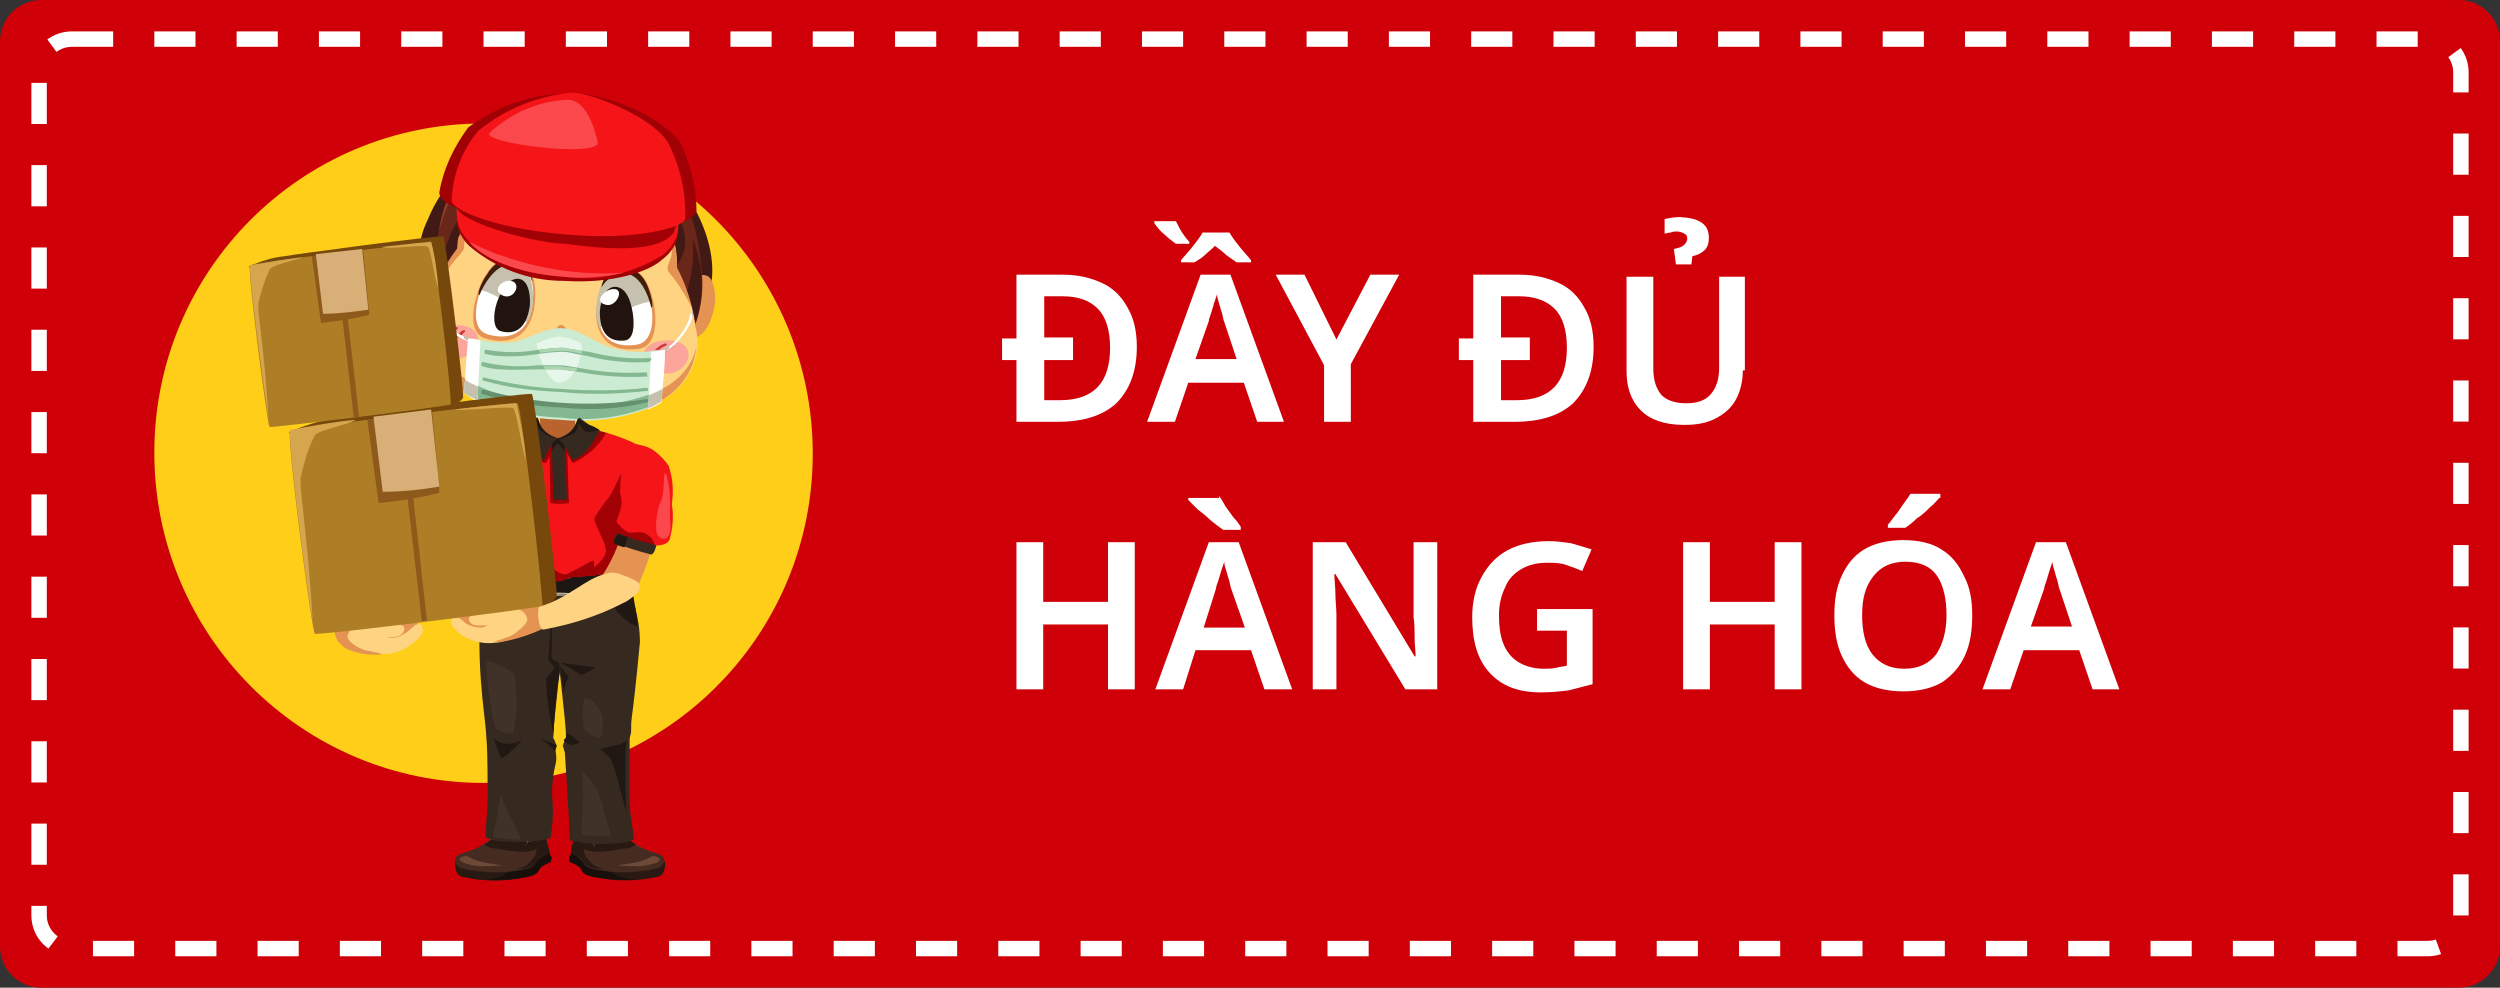 <?xml version="1.0" encoding="utf-8"?>
<!-- Generator: Adobe Illustrator 25.4.1, SVG Export Plug-In . SVG Version: 6.00 Build 0)  -->
<svg version="1.1" id="Layer_1" xmlns="http://www.w3.org/2000/svg" xmlns:xlink="http://www.w3.org/1999/xlink" x="0px" y="0px"
	 viewBox="0 0 243 96" style="enable-background:new 0 0 243 96;" xml:space="preserve">
<rect x="0" y="0" width="243" height="96" fill="#333333" stroke="none"/>
<style type="text/css">
	.st0{fill:#D00008;}
	.st1{fill:none;stroke:#FFFFFF;stroke-width:1.5;stroke-dasharray:4,4;}
	.st2{fill:#FFCE19;}
	.st3{fill:#E49353;}
	.st4{fill:#FED381;}
	.st5{fill:#291913;}
	.st6{fill:#170F0B;}
	.st7{fill:#452B20;}
	.st8{fill:#6D4A38;}
	.st9{fill:#B9642F;}
	.st10{fill:#421A15;}
	.st11{fill:#FBA59B;}
	.st12{fill:#C63838;}
	.st13{fill:#6A2618;}
	.st14{fill:#FFFFFF;}
	.st15{fill:#C5C1AE;}
	.st16{fill:#21130D;}
	.st17{fill:#411B0B;}
	.st18{fill:#FB3A37;}
	.st19{fill:#860B08;}
	.st20{fill:#CBEBD2;}
	.st21{fill:#E7F6EA;}
	.st22{fill:#83B890;}
	.st23{fill:#ABD6B1;}
	.st24{fill:#65916E;}
	.st25{fill:#92402D;}
	.st26{fill:#A10005;}
	.st27{fill:#F51518;}
	.st28{fill:#FA484C;}
	.st29{fill:#362920;}
	.st30{fill:#211813;}
	.st31{fill:#1C1713;}
	.st32{fill:#88806F;}
	.st33{fill:#413229;}
	.st34{fill:#76480B;}
	.st35{fill:#AE7E27;}
	.st36{fill:#D6A64E;}
	.st37{fill:#8D5A1B;}
	.st38{fill:#D7AF77;}
</style>
<path class="st0" d="M4,0h235c2.2,0,4,1.8,4,4v88c0,2.2-1.8,4-4,4H4c-2.2,0-4-1.8-4-4V4C0,1.8,1.8,0,4,0z"/>
<path class="st1" d="M7,3.8h229c1.8,0,3.2,1.5,3.2,3.2v82c0,1.8-1.5,3.2-3.2,3.2H7c-1.8,0-3.2-1.5-3.2-3.2V7C3.8,5.2,5.2,3.8,7,3.8z
	"/>
<g>
	<path class="st2" d="M47,76.1c17.7,0,32-14.3,32-32S64.7,12,47,12c-17.7,0-32,14.3-32,32S29.3,76.1,47,76.1z"/>
</g>
<path class="st3" d="M46.8,44.8c-0.8,0-1.7,1-2.8,1.7c-1.5,1.2-3.2,2-5.1,2.3c-0.3,0.1-1.6,2.3-1.2,2.7c0.4,0.3,0.8,0.5,1.3,0.6
	c0.5,0.1,1,0,1.4-0.2c1-0.3,6.5-3.2,6.5-3.2C47.7,47.6,47.6,44.8,46.8,44.8z"/>
<path class="st4" d="M39,48.6c-0.7-0.7-2.2-1.6-4.6-3.6c-0.8-0.8-2-1.3-3.1-1.3c-0.8,0,0.5,2.8,0.6,3.2c1.6,0.9,4.4,3.8,5.4,4.4
	c0.4,0.4,1,0.6,1.6,0.7c0.3,0,0.8-0.1,0.9-1.3C39.8,49.9,39.5,49.2,39,48.6z"/>
<path class="st4" d="M48.9,72.7c0.2,2.6,0.1,5.3-0.4,7.9c0.3,0.4,0.8,0.4,1.9,0.3c0.6,0,1.2,0,1.8-0.1c0.2-0.4,0.4-0.8,0.3-1.2
	c-0.2-2.5,1.1-5.3,1.1-6.2c-0.2-1-0.2-1.9-0.1-2.9c-0.2-0.3-1.1-0.8-3-0.8c-1.9,0.1-2.2,0.4-2.3,0.7C48.4,70.6,48.8,72.2,48.9,72.7z
	"/>
<path class="st3" d="M50.3,72.3c0.5-0.1,1-0.1,1.5-0.1c0.6,0.1-0.4,0.8-1.2,0.8c-0.3,0-0.6-0.1-0.9-0.2c-0.3-0.2-0.5-0.4-0.7-0.7
	C49,72,49.5,72.2,50.3,72.3z"/>
<path class="st4" d="M48.8,78.9c-0.1,0.7-0.2,1.5-0.5,2.2c-0.4,0.5-0.8,0.9-1.4,1.2c-0.4,0.2-0.7,0.5-0.9,0.8
	c-0.2,0.2,0.2,0.6,1.3,0.9c1.9,0.4,3.8,0.1,5.5-0.8c0.5-0.2,0.1-0.9,0.1-1.1c0-0.4-0.2-0.7-0.3-1.2s0-1.2-0.1-1.8
	C51.8,78.1,48.9,78.3,48.8,78.9z"/>
<path class="st3" d="M52.7,81c-0.3,0.3-0.7,0.5-1.2,0.6c-0.2,0-0.2-0.7-1-0.9c-0.4-0.1-0.8-0.2-1.2-0.1c-0.4,0.1-0.8,0.2-1.1,0.4
	c-0.4,0.5-0.8,0.9-1.4,1.2c-0.4,0.2-0.7,0.5-0.9,0.8c-0.2,0.2,0.2,0.6,1.3,0.9c1.9,0.4,3.8,0.1,5.5-0.8c0.5-0.2,0.1-0.9,0.1-1.1
	C52.9,81.6,52.8,81.3,52.7,81z"/>
<path class="st5" d="M52.6,84.2c-0.5,0.3-0.1,0.7-1.3,1c-2.1,0.5-4.3,0.5-6.4,0c-0.7-0.2-0.7-1.2-0.6-1.5c0.3-0.2,1.4-0.2,1.9-0.4
	c1.6-0.2,3.3-0.3,4.9-0.3l0.5-0.5c0,0,1.2-0.5,1.4-0.6c0.1,0,0.2,0.6,0.4,0.9C53.4,82.7,53,83.9,52.6,84.2z"/>
<path class="st6" d="M53.3,82.7c-0.1-0.3-0.2-0.9-0.3-0.8c-0.1,0-0.4,0.2-0.8,0.3c0,0.4-0.2,0.9-0.4,1.3c-0.6,0.6-1.4,1-2.2,1.2
	c-0.8,0.5-1.7,0.8-2.6,0.8c1.5,0.1,2.9,0,4.4-0.3c1.2-0.3,0.8-0.7,1.3-1c0.2-0.1,0.5-0.3,0.8-0.4c0.1-0.2,0.1-0.4,0.1-0.5
	C53.4,83.1,53.4,82.9,53.3,82.7z"/>
<path class="st7" d="M52.4,83.5c-0.5,0.3-0.1,0.7-1.3,1c-2.1,0.4-4.2,0.4-6.2-0.1c-0.7-0.2-0.9-1-0.3-1.3c0.3-0.2,0.9-0.3,1.4-0.5
	c0.6-0.3,1.2-0.6,1.7-1c0.1-0.1,0.2-0.3,0.3-0.4c0.4-0.3,0.9-0.5,1.4-0.5c0.3,0,0.6,0,0.9,0.2c0.3,0.1,0.5,0.4,0.7,0.6
	c0.1,0.1,0.1,0.3,0.1,0.4c0,0.2-0.1,0.3-0.2,0.4c0.3-0.1,0.3-0.5,0.5-0.5c0.5,0,1-0.2,1.4-0.6c0.1-0.1,0.2,0.6,0.4,0.9
	C53.3,82.4,52.9,83.2,52.4,83.5z"/>
<path class="st8" d="M44.7,83.6c-0.1-0.1,0-0.3,0.6-0.4c0.2,0,0.5,0.3,1.2,0.5c0.8,0.2,1.5,0.3,2.3,0.4c-0.7,0.1-1.4,0.1-2.2,0.1
	C45,84,44.8,83.7,44.7,83.6z"/>
<path class="st5" d="M48.5,82.5c0.8,0.2,1.7,0.3,2.5,0.3c0.8-0.1,1.6-0.3,2.2-0.8c-0.1-0.3-0.2-0.9-0.3-0.8
	c-0.4,0.3-0.8,0.6-1.4,0.6c-0.3,0-0.2,0.4-0.5,0.5c0.1-0.1,0.2-0.2,0.2-0.4c0-0.2,0-0.3-0.1-0.4c-0.2-0.3-0.4-0.5-0.7-0.6
	c-0.3-0.1-0.6-0.2-0.9-0.2c-0.5,0-1,0.2-1.4,0.5c-0.1,0.1-0.2,0.2-0.3,0.4c-0.2,0.1-0.4,0.3-0.7,0.5C47.4,82.4,48,82.5,48.5,82.5z"
	/>
<path class="st5" d="M53.2,82c-0.5-1.2,0-0.9-1-0.5c0.1,0.6,0,1.2-0.2,1.7c-0.3,0.4-0.6,0.8-1,1c-0.4,0.2-0.9,0.4-1.4,0.4
	c0.6-0.1,1.2-0.1,1.6-0.2c1.2-0.3,0.8-0.7,1.3-1c0.3-0.1,0.6-0.3,0.9-0.5C53.4,82.7,53.3,82.3,53.2,82z"/>
<path class="st4" d="M54.3,60.5l-0.8,10c0,0-0.1,1.2-2.1,1.2c-2.4,0.1-3-1-3-1s-1.6-9.7-1-10.8C48.1,58.7,54.3,60.5,54.3,60.5
	L54.3,60.5z"/>
<path class="st4" d="M59.9,72.8c-0.2,2.6-0.1,5.2,0.3,7.8c-0.3,0.4-0.8,0.4-1.9,0.3c-0.6,0-1.2,0-1.8-0.1c-0.2-0.4-0.4-0.8-0.3-1.2
	c-0.2-2.1-0.5-4.1-1-6.1c0.2-1,0.2-1.9,0.1-2.9c0.2-0.3,1.1-0.8,3-0.8c1.9,0.1,2.2,0.4,2.3,0.7C60.5,70.8,60,72.3,59.9,72.8z"/>
<path class="st3" d="M58.5,72.4c-0.6,0-1.2-0.1-1.5-0.1c-0.6,0.1,0.4,0.8,1.2,0.8c0.3,0,0.6-0.1,0.9-0.2s0.5-0.4,0.7-0.7
	C59.8,72.1,59.4,72.4,58.5,72.4z"/>
<path class="st4" d="M60,78.9c0.1,0.7,0.2,1.5,0.5,2.1c0.3,0.5,0.8,0.9,1.4,1.2c0.4,0.2,0.7,0.5,0.9,0.8c0.2,0.2-0.2,0.6-1.3,0.9
	c-1.9,0.4-3.8,0.1-5.5-0.8c-0.5-0.2-0.1-0.9-0.1-1.1c0-0.4,0.2-0.7,0.3-1.2c0.1-0.6,0.1-1.2,0.1-1.8C57.1,78.1,59.9,78.3,60,78.9z"
	/>
<path class="st3" d="M56.1,81c0.3,0.3,0.7,0.5,1.2,0.6c0.2,0,0.2-0.7,1-0.9c0.4-0.1,0.8-0.2,1.2-0.1c0.4,0.1,0.8,0.2,1.1,0.4
	c0.3,0.5,0.8,0.9,1.4,1.2c0.4,0.2,0.7,0.5,0.9,0.8c0.2,0.2-0.2,0.6-1.3,0.9c-1.9,0.4-3.8,0.1-5.5-0.8c-0.5-0.2-0.1-0.9-0.1-1.1
	C55.9,81.6,56,81.3,56.1,81z"/>
<path class="st5" d="M56.3,84.2c0.5,0.3,0.1,0.7,1.3,1c2.1,0.5,4.3,0.5,6.4,0c0.7-0.2,0.7-1.2,0.6-1.5c-0.3-0.2-1.4-0.2-1.9-0.4
	c-1.6-0.2-3.3-0.3-4.9-0.3l-0.5-0.5c0,0-1.2-0.5-1.4-0.6c-0.1,0-0.2,0.6-0.4,0.9C55.5,82.7,55.8,83.9,56.3,84.2z"/>
<path class="st6" d="M55.6,82.7c0.1-0.3,0.2-0.9,0.3-0.8c0.1,0,0.4,0.2,0.8,0.3c0,0.4,0.2,0.9,0.4,1.3c0.6,0.6,1.4,1,2.2,1.2
	c0.8,0.5,1.7,0.8,2.6,0.8c-1.5,0.1-2.9,0-4.4-0.3c-1.2-0.3-0.8-0.7-1.3-1c-0.2-0.1-0.5-0.3-0.8-0.4c-0.1-0.2-0.1-0.4-0.1-0.5
	C55.5,83.1,55.5,82.9,55.6,82.7z"/>
<path class="st7" d="M56.4,83.5c0.5,0.3,0.1,0.7,1.3,1c2.1,0.4,4.2,0.4,6.2-0.1c0.7-0.2,0.9-1,0.3-1.3c-0.3-0.2-0.9-0.3-1.4-0.5
	c-0.6-0.3-1.2-0.6-1.7-1c-0.1-0.1-0.2-0.3-0.3-0.4c-0.4-0.3-0.9-0.5-1.4-0.5c-0.3,0-0.6,0-0.9,0.2c-0.3,0.1-0.5,0.4-0.7,0.6
	c-0.1,0.1-0.1,0.3-0.1,0.4c0,0.2,0.1,0.3,0.2,0.4c-0.3-0.1-0.3-0.5-0.5-0.5c-0.5,0-1-0.2-1.4-0.6c-0.1-0.1-0.2,0.6-0.4,0.9
	C55.5,82.4,56,83.2,56.4,83.5z"/>
<path class="st8" d="M64.1,83.6c0.1-0.1,0-0.3-0.6-0.4c-0.2,0-0.5,0.3-1.2,0.5c-0.7,0.2-1.5,0.3-2.3,0.4c0.7,0.1,1.4,0.1,2.2,0.1
	C63.9,84,64.1,83.7,64.1,83.6z"/>
<path class="st5" d="M60.4,82.5c-0.8,0.2-1.7,0.3-2.5,0.3c-0.8-0.1-1.6-0.3-2.2-0.8c0.1-0.3,0.2-0.9,0.3-0.8
	c0.4,0.3,0.8,0.6,1.4,0.6c0.3,0,0.2,0.4,0.5,0.5c-0.1-0.1-0.2-0.2-0.2-0.4c0-0.2,0-0.3,0.1-0.4c0.2-0.3,0.4-0.5,0.7-0.6
	c0.3-0.1,0.6-0.2,0.9-0.2c0.5,0,1,0.2,1.4,0.5c0.1,0.1,0.2,0.2,0.3,0.4c0.2,0.1,0.4,0.3,0.7,0.5C61.4,82.4,60.9,82.5,60.4,82.5z"/>
<path class="st5" d="M55.7,82c0.5-1.2,0-0.9,1-0.5c-0.1,0.6,0,1.2,0.2,1.7c0.3,0.4,0.6,0.8,1,1c0.4,0.2,0.9,0.4,1.4,0.4
	c-0.6-0.1-1.2-0.1-1.6-0.2c-1.2-0.3-0.8-0.7-1.3-1c-0.3-0.1-0.6-0.3-0.9-0.5C55.5,82.7,55.5,82.3,55.7,82z"/>
<path class="st4" d="M54.5,60.5l0.8,10.1c0,0,0.1,1.2,2.1,1.2c2.4,0.1,3-1,3-1s1.5-9.9,1-10.9C60.8,58.7,54.5,60.5,54.5,60.5
	L54.5,60.5z"/>
<path class="st3" d="M60.4,53.3l-3.1-0.4l-5.9-0.2l-3.3,1c-0.5,2.3-0.8,4.7-1,7.1c0,0.7,6.2,2.2,6.7,2.3h0.9c0,0,6.6-1.7,6.7-2.3
	C61.3,58.3,61,55.8,60.4,53.3z"/>
<path class="st4" d="M61.1,44.8l-6.8-3.2h-0.1c-4.7,0-7.4,1.2-8.7,2.9c-0.5,0.7,1.2,3.9,1.2,3.9c0.6,1.9,1.1,3.9,1.5,5.9
	c0.5,1.2,2,1.7,6,1.7c4,0,5.8-1.1,6.2-2.2c0.1-1.8,0.3-3.7,0.8-5.5L61.1,44.8z"/>
<path class="st9" d="M52.5,39.5v2.4c0,0.5,0.8,0.8,1.7,0.8s1.7-0.4,1.7-0.8v-2.4H52.5z"/>
<path class="st10" d="M48.5,14c-3.1,1.5-5.6,4.1-6.9,7.3c-0.6,1.2-0.9,2.5-0.9,3.8c0,1.3,0.3,2.6,0.9,3.8l5.7-11.8L48.5,14z"/>
<path class="st10" d="M61.7,14.5c4.7,1.8,10.2,11,6.1,16.2l-4-12.5L61.7,14.5z"/>
<path class="st3" d="M43.1,27.8c0,0,0-3.3-1.8-3c-0.6,0.1-1.2,1.3-1.2,2.6c0,1.3,0.3,3.5,2.1,3.8L43.1,27.8z"/>
<path class="st3" d="M66.5,29.5c0,0,0.5-3.3,2.2-2.7c0.6,0.2,0.9,1.5,0.8,2.7c-0.2,1.3-0.8,3.4-2.6,3.5L66.5,29.5z"/>
<path class="st4" d="M67.8,33.7c-0.4,3.8-3.7,7.5-13.3,6.8c-9.6-0.7-13.4-4.9-13.2-8.7c0-0.5,0.1-1.1,0.3-1.6l0-0.2l3.2-9.8
	c0,0,2.4-6.5,11-5.9c8.4,0.6,10,7.2,10,7.2l1.8,10.3v0C67.8,32.5,67.8,33.2,67.8,33.7z"/>
<path class="st3" d="M44.3,25.2c0.2-0.2,0.7-0.8,0.8-1c0-0.6,0.1-1.1,0.3-1.6c1.6-1.9,3.9-3.2,6.4-3.7c0.4,1.4,1.3,2.7,2.5,3.6
	c0.3,0.3,0.7,0.5,1.2,0.5c0.4,0.1,0.9,0,1.3-0.1c0.8-0.4,0.6-1.5,0.4-2.2c1,0.4,2.1,0.6,3.1,0.5c0.9,0.1,1.8,0,2.6-0.2
	c1.1,0,2.6,2,2.4,3.6c0,0.5-0.5,1.1-0.4,1.7c0.9,1.1,1.7,2.3,2.4,3.7l-1.5-8.4c0,0-1.6-6.6-10-7.2c-8.7-0.6-11,5.9-11,5.9l-3.1,9.3
	C42.3,28,43.2,26.5,44.3,25.2z"/>
<path class="st3" d="M54,39.2c-7.5-0.5-12.2-3.8-12.8-7.4c-0.2,3.8,3.6,8,13.2,8.7c9.6,0.7,12.9-3,13.3-6.8
	C67,36.8,63.7,39.9,54,39.2z"/>
<path class="st11" d="M44.5,31.6c-1.4,0-2.3,0.5-2.4,1.2c-0.1,0.5,0.3,2,2.3,2C46.6,34.9,47.6,31.7,44.5,31.6z"/>
<path class="st12" d="M43.8,32.6C43.8,32.7,43.8,32.7,43.8,32.6c-0.1,0-0.2,0-0.2,0c0,0,0-0.1,0-0.1c0,0,0-0.1,0-0.1
	c0.2-0.2,0.5-0.4,0.7-0.6c0,0,0,0,0.1,0c0,0,0,0,0.1,0c0,0,0,0,0,0c0,0,0,0,0,0c0,0,0,0.1,0,0.1c0,0,0,0.1-0.1,0.1
	C44.3,32.2,44.1,32.4,43.8,32.6L43.8,32.6z"/>
<path class="st12" d="M44.6,32.8C44.6,32.8,44.6,32.8,44.6,32.8c-0.1,0-0.2,0-0.2,0c0,0,0-0.1,0-0.1c0,0,0-0.1,0-0.1
	c0.3-0.3,0.6-0.5,0.6-0.5c0,0,0,0,0.1,0c0,0,0,0,0.1,0s0,0,0,0c0,0,0,0,0,0c0,0,0,0.1,0,0.1c0,0,0,0.1-0.1,0.1
	C45,32.5,44.8,32.6,44.6,32.8L44.6,32.8z"/>
<path class="st11" d="M65.1,33.1c-1.4-0.1-2.3,0.5-2.5,1.1c-0.1,0.5,0.1,2,2.1,2.1C67,36.4,68.1,33.3,65.1,33.1z"/>
<path class="st12" d="M63.9,34.1C63.9,34.1,63.9,34.1,63.9,34.1c-0.1,0-0.2,0-0.2,0c0,0,0-0.1,0-0.1c0,0,0-0.1,0.1-0.1
	c0.2-0.2,0.5-0.4,0.8-0.5c0,0,0,0,0.1,0c0,0,0,0,0.1,0c0,0,0,0,0,0c0,0,0,0,0,0c0,0,0,0.1,0,0.1c0,0,0,0.1-0.1,0.1
	C64.4,33.7,64.2,33.9,63.9,34.1L63.9,34.1z"/>
<path class="st12" d="M64.7,34.2C64.7,34.3,64.6,34.3,64.7,34.2c-0.1,0-0.2,0-0.2,0c0,0,0-0.1,0-0.1c0,0,0-0.1,0.1-0.1
	c0.2-0.2,0.4-0.3,0.7-0.5c0,0,0,0,0.1,0c0,0,0,0,0.1,0c0,0,0,0,0,0c0,0,0,0,0,0c0,0,0,0.1,0,0.1c0,0,0,0.1-0.1,0.1
	C65.2,33.9,64.9,34.1,64.7,34.2L64.7,34.2z"/>
<path class="st3" d="M51.4,23.4c-1.9-1-5-0.3-4.8,0.2c1.2,0,2.4,0.2,3.5,0.5c0.7,0.3,1.3,0.6,2,1C52.5,25.3,52.4,23.9,51.4,23.4z"/>
<path class="st13" d="M51.4,23.4c-0.7-0.3-1.5-0.5-2.2-0.5c-0.8,0-1.5,0.2-2.2,0.5c1.1,0,2.2,0.1,3.3,0.4c0.6,0.3,1.3,0.6,1.9,1
	C52.4,25,52.1,23.7,51.4,23.4z"/>
<path class="st3" d="M58.9,24.1c2-0.5,5,0.8,4.6,1.2C62.4,25,61.2,24.9,60,25c-0.7,0.1-1.4,0.3-2.1,0.6
	C57.4,25.7,57.9,24.3,58.9,24.1z"/>
<path class="st13" d="M59,24c0.8-0.2,1.5-0.2,2.3,0c0.8,0.2,1.5,0.5,2.1,1c-1.1-0.3-2.2-0.4-3.3-0.3c-0.7,0.1-1.4,0.3-2,0.5
	C57.6,25.4,58.3,24.2,59,24z"/>
<path class="st3" d="M47.2,32.9c-1.5-0.4-1.4-2.5-0.8-4.4c0.6-1.8,1.7-3.4,3.2-3.5c1.8-0.1,2.6,2,2.4,4.2
	C51.9,31.5,50.6,33.9,47.2,32.9z"/>
<path class="st14" d="M47.4,32.5c-1.4-0.4-1.3-2.3-0.8-4c0.5-1.6,1.5-3.1,3-3.2c1.6-0.1,2.4,1.8,2.2,3.8
	C51.7,31.2,50.6,33.4,47.4,32.5z"/>
<path class="st15" d="M49.5,29.6c0.7,0.5,1.2,1.1,1.7,1.8c0.4-0.7,0.6-1.4,0.6-2.2c0.1-2-0.6-3.9-2.2-3.8c-1.3,0-2.3,1.4-2.8,2.8
	C47.8,28.5,48.7,29,49.5,29.6z"/>
<path class="st16" d="M48.7,32.2c-0.8-0.2-0.8-1.6-0.4-2.8c0.4-1.1,1-2.2,1.9-2.3c1-0.1,1.4,1.2,1.3,2.6
	C51.3,31.2,50.6,32.7,48.7,32.2z"/>
<path class="st14" d="M49.6,27.3c-0.8-0.1-1.8,0.9-0.8,1.4C50,29.3,50.8,27.4,49.6,27.3z"/>
<path class="st17" d="M46.6,28.7c-0.3-0.1,0.3-1.5,0.8-2.1c0.2-0.4,0.6-0.8,0.9-1c0.4-0.3,0.8-0.4,1.3-0.5c0.3,0,0.7,0.1,1,0.2
	c0.3,0.2,0.6,0.4,0.7,0.7c0.3,0.5,0.5,1.3,0.4,1.3c-0.1-0.5-0.4-0.8-0.8-1.1c-0.4-0.3-0.8-0.4-1.3-0.5
	C47.7,25.8,46.6,28.7,46.6,28.7z"/>
<path class="st3" d="M62.1,33.9c1.5-0.2,1.8-2.2,1.5-4.1C63.3,28,62.5,26.2,61,26c-1.7-0.3-2.8,1.5-3,3.7
	C57.7,31.9,58.6,34.4,62.1,33.9z"/>
<path class="st14" d="M61.9,33.5c1.4-0.2,1.7-2.1,1.4-3.8c-0.3-1.7-1-3.3-2.4-3.6c-1.6-0.3-2.6,1.4-2.8,3.5
	C57.9,31.7,58.7,34,61.9,33.5z"/>
<path class="st15" d="M60.3,30.4c-0.7,0.4-1.4,0.9-2,1.5c-0.3-0.7-0.4-1.5-0.3-2.3c0.2-2,1.2-3.8,2.8-3.5c1.3,0.2,2.1,1.7,2.4,3.2
	C62.2,29.5,61.2,29.9,60.3,30.4z"/>
<path class="st17" d="M63.3,29.9c0.3-0.1-0.1-1.5-0.4-2.2c-0.2-0.4-0.4-0.8-0.8-1.1c-0.3-0.3-0.8-0.5-1.2-0.7c-0.3-0.1-0.7,0-1,0.1
	s-0.6,0.3-0.8,0.6c-0.4,0.4-0.7,1.2-0.6,1.3c0.2-0.4,0.6-0.8,1-1c0.4-0.2,0.9-0.3,1.4-0.3C62.7,26.9,63.3,29.9,63.3,29.9z"/>
<path class="st16" d="M60.7,33.1c0.9-0.1,1-1.4,0.8-2.7c-0.2-1.2-0.6-2.3-1.5-2.5c-1-0.2-1.6,1-1.7,2.4
	C58.3,31.7,58.7,33.3,60.7,33.1z"/>
<path class="st14" d="M59.6,28.1c-0.8,0-1.9,1.2-0.8,1.5C59.9,30,60.8,28,59.6,28.1z"/>
<path class="st3" d="M54,32.3c0-0.2,0.2-0.8,0.6-0.7c0.4,0.1,0.6,0.6,0.5,0.8C54.8,32.6,53.9,32.5,54,32.3z"/>
<path class="st18" d="M52,34c1.7-0.2,3.4-0.2,5.1,0.2c0.1,0.3-1.5,3.2-2.7,3.1C53.2,37.3,51.8,34.3,52,34z"/>
<path class="st19" d="M52,34c1.7-0.2,3.4-0.2,5.1,0.2c-0.1,0.5-0.3,0.9-0.6,1.3c-0.2-0.4-0.4-0.7-0.8-1c-0.3-0.2-0.8-0.4-1.2-0.4
	c-0.4,0-0.8,0.1-1.2,0.3c-0.4,0.2-0.7,0.5-0.9,0.9C52.2,35,52.1,34.5,52,34z"/>
<path class="st14" d="M64,34.5C63.9,34.5,63.9,34.5,64,34.5c-0.1-0.1-0.1-0.1-0.1-0.1c0,0,0,0,0-0.1c0,0,0,0,0-0.1s0,0,0,0
	c0,0,0,0,0.1,0c0.8-0.3,1.5-0.8,2-1.5c0.5-0.6,0.9-1.3,1.1-2.1c0.2-0.8,0.3-1.6,0.2-2.4c0,0,0,0,0-0.1c0,0,0,0,0-0.1c0,0,0,0,0,0
	c0,0,0,0,0.1,0c0,0,0,0,0.1,0c0,0,0,0,0.1,0c0,0,0,0,0,0c0,0,0,0,0,0.1c0.1,0.8,0,1.7-0.2,2.5c-0.2,0.8-0.7,1.6-1.2,2.2
	C65.6,33.6,64.9,34.2,64,34.5C64,34.5,64,34.5,64,34.5z"/>
<path class="st15" d="M67.3,30.9c0.3-0.9,0.4-1.8,0.3-2.7c0,0,0,0,0-0.1c0,0,0,0,0,0s0,0-0.1,0c0,0,0,0-0.1,0c0,0,0,0-0.1,0
	c0,0,0,0,0,0c0,0,0,0,0,0.1c0,0,0,0,0,0.1c0.1,0.7,0,1.4-0.1,2.1C67.3,30.6,67.3,30.9,67.3,30.9z"/>
<path class="st15" d="M65,33.6c-0.3,0.3-0.7,0.5-1.1,0.6c0,0,0,0-0.1,0c0,0,0,0,0,0s0,0,0,0.1c0,0,0,0,0,0.1c0,0,0,0.1,0,0.1
	c0,0,0.1,0,0.1,0c0,0,0,0,0,0c0.4-0.1,0.8-0.3,1.1-0.6C65.1,33.8,65.1,33.7,65,33.6z"/>
<path class="st14" d="M46,33.3L46,33.3c-1.4-0.3-2.6-1.2-3.4-2.4c-0.4-0.6-0.7-1.4-0.8-2.1s-0.1-1.5,0.1-2.2c0,0,0-0.1,0.1-0.1
	c0,0,0.1,0,0.1,0c0,0,0,0,0.1,0c0,0,0,0,0,0c0,0,0,0,0,0.1c0,0,0,0,0,0.1c-0.2,0.7-0.2,1.4-0.1,2.1c0.1,0.7,0.4,1.4,0.8,2
	c0.7,1.1,1.9,1.9,3.1,2.3c0,0,0.1,0,0.1,0.1c0,0,0,0.1,0,0.1c0,0,0,0.1-0.1,0.1C46.1,33.3,46.1,33.3,46,33.3z"/>
<path class="st15" d="M42.2,28.7c-0.1-0.7-0.1-1.4,0.1-2.1c0,0,0,0,0-0.1c0,0,0,0,0-0.1c0,0,0,0,0,0c0,0,0,0-0.1,0c0,0-0.1,0-0.1,0
	c0,0-0.1,0.1-0.1,0.1c-0.2,0.9-0.2,1.8,0,2.7L42.2,28.7z"/>
<path class="st15" d="M46.1,33c-0.4-0.1-0.7-0.2-1-0.4l0,0.3c0.3,0.2,0.7,0.3,1,0.4h0c0,0,0.1,0,0.1,0c0,0,0-0.1,0.1-0.1
	C46.2,33.1,46.2,33.1,46.1,33C46.1,33,46.1,33,46.1,33L46.1,33z"/>
<path class="st20" d="M64,34l-0.3,5.4c-2.9,1.3-6.1,1.7-9.3,1.4c-3-0.1-6-0.8-8.7-2.2l0.3-5.7c1.1,0.3,2.2,0.4,3.4,0.4
	c1.5,0,3.4-1.5,5.3-1.4c1.8,0.1,3.6,1.8,5.2,2C61.3,34.3,62.7,34.3,64,34z"/>
<path class="st21" d="M52.2,33.4c0.7-0.4,1.5-0.6,2.2-0.7c0.7,0.1,1.4,0.3,2,0.6c0.5,0.3-0.3,3.8-2,3.9
	C53.3,37.3,52.1,34.2,52.2,33.4z"/>
<path class="st22" d="M63.8,38.1l-0.1,1.2c-2.9,1.2-6,1.7-9.1,1.3c-3.1-0.1-6.1-0.8-8.9-2.2l0.1-1.2c2.6,1.3,5.4,2,8.3,2.1
	C57.4,39.7,60.7,39.3,63.8,38.1z"/>
<path class="st14" d="M46.7,33.1L46.4,39c-0.5-0.2-0.9-0.5-1.3-0.8v0c0-0.4,0-0.8,0.1-1.2c0.1-2,0.3-4.1,0.3-4.1
	C45.9,32.9,46.3,33,46.7,33.1z"/>
<path class="st14" d="M64.4,37.8c0,0.4-0.1,0.8-0.1,1.2c0,0,0,0,0,0.1c-0.4,0.3-0.9,0.5-1.3,0.7l0.3-5.6c0.8-0.1,1.2-0.2,1.3-0.2
	C64.7,34,64.6,35.9,64.4,37.8z"/>
<path class="st15" d="M45.2,36.9c0.4,0.3,0.9,0.5,1.3,0.7l-0.1,1.3c-0.4-0.2-0.9-0.4-1.3-0.7C45.1,37.8,45.1,37.3,45.2,36.9z"/>
<path class="st15" d="M64.4,37.8c0,0.4-0.1,0.8-0.1,1.2c-0.4,0.3-0.9,0.5-1.3,0.7l0.1-1.3C63.6,38.2,64,38,64.4,37.8z"/>
<path class="st22" d="M63,35.2c-2,0.1-4-0.1-5.9-0.6l-0.6-0.1c-0.6-0.1-1.2-0.3-1.8-0.3c-0.8,0-1.6,0.1-2.3,0.2h0
	c-1.3,0.2-2.6,0.3-3.9,0.2c-0.4,0-0.9-0.1-1.3-0.2c0,0,0,0-0.1,0c0,0,0,0,0-0.1s0,0,0-0.1c0,0,0,0,0-0.1c0,0,0-0.1,0.1-0.1
	c0,0,0.1,0,0.1,0c1.7,0.3,3.4,0.3,5,0h0c0.8-0.1,1.6-0.2,2.4-0.2c0.6,0.1,1.2,0.2,1.9,0.3c0.2,0,0.4,0.1,0.7,0.1
	c1.9,0.5,3.8,0.7,5.8,0.6c0,0,0.1,0,0.1,0s0.1,0.1,0.1,0.1c0,0,0,0.1,0,0.1S63.1,35.2,63,35.2L63,35.2z"/>
<path class="st22" d="M62.9,36.6c-2.1,0.1-4.2,0-6.3-0.4l-0.7-0.1c-0.5-0.1-1-0.1-1.4-0.2c-0.5,0-1,0-1.6,0l-0.5,0
	c-1.1,0-2.5,0.1-3.6,0c-0.6,0-1.3-0.1-1.9-0.3c0,0,0,0-0.1,0c0,0,0,0,0-0.1c0,0,0,0,0-0.1c0,0,0,0,0-0.1c0,0,0-0.1,0.1-0.1
	c0,0,0.1,0,0.1,0c1.7,0.4,3.5,0.5,5.3,0.3l0.4,0c0.6,0,1.2,0,1.7,0c0.4,0,0.9,0.1,1.5,0.2l0.6,0.1c2,0.4,4.1,0.5,6.2,0.4
	c0,0,0,0,0.1,0c0,0,0,0,0.1,0c0,0,0,0,0,0c0,0,0,0,0,0.1c0,0,0,0,0,0.1c0,0,0,0,0,0.1C63,36.6,63,36.6,62.9,36.6
	C63,36.6,63,36.6,62.9,36.6L62.9,36.6z"/>
<path class="st23" d="M56.1,35.8c0,0.1-0.1,0.2-0.1,0.3c-0.5-0.1-1-0.1-1.4-0.2c-0.5,0-1,0-1.6,0c-0.1-0.1-0.1-0.2-0.2-0.3
	c0.6,0,1.2,0,1.7,0C55,35.7,55.5,35.7,56.1,35.8z"/>
<path class="st23" d="M56.6,34.1c0,0.1,0,0.2,0,0.3c-0.6-0.1-1.2-0.3-1.8-0.3c-0.8,0-1.6,0.1-2.3,0.2c0-0.1-0.1-0.2-0.1-0.3h0
	c0.8-0.1,1.6-0.2,2.4-0.2C55.3,33.9,56,34,56.6,34.1z"/>
<path class="st22" d="M54.5,38.1c-2.5-0.1-5.1-0.4-7.5-1.1c0,0-0.1,0-0.1-0.1c0,0,0-0.1,0-0.1c0,0,0-0.1,0.1-0.1c0,0,0.1,0,0.1,0
	c2.4,0.6,4.9,1,7.4,1.1c2.8,0.2,5.6,0.2,8.3-0.1c0,0,0.1,0,0.1,0c0,0,0.1,0.1,0.1,0.1c0,0,0,0,0,0.1c0,0,0,0,0,0.1c0,0,0,0,0,0
	c0,0,0,0-0.1,0C60.1,38.3,57.3,38.4,54.5,38.1z"/>
<path class="st24" d="M54.5,39.6c-2.6-0.1-5.2-0.5-7.6-1.3c0,0,0,0-0.1,0s0,0,0-0.1c0,0,0,0,0-0.1c0,0,0,0,0-0.1c0,0,0,0,0-0.1
	c0,0,0,0,0.1,0c0,0,0,0,0.1,0c0,0,0,0,0.1,0c5.1,1.4,10.5,1.7,15.7,0.9c0,0,0,0,0.1,0c0,0,0,0,0.1,0c0,0,0,0,0,0c0,0,0,0,0,0.1
	c0,0,0,0,0,0.1c0,0,0,0,0,0.1c0,0,0,0,0,0c0,0,0,0-0.1,0C60.1,39.8,57.3,39.9,54.5,39.6z"/>
<path class="st13" d="M68.2,27c-0.6-0.1-1.7-2.2-2.3-2.4c0-0.7-0.2-1.4-0.6-2.1c-0.3-0.6-0.8-1.2-1.4-1.7c-0.2-0.2-0.4-0.4-0.7-0.5
	c-2.4-1.2-5-1.9-7.6-2.1c-1.1-0.1-2.2-0.1-3.3,0.1c-1.3-1.2-2.2-3.3-0.2-4.7c2.3-2.5,8.9-0.8,12.5,3C68.3,20.5,68.2,27,68.2,27z"/>
<path class="st13" d="M53.6,13.2c0,0-3.7-1.4-7.7,2.7c-3.9,4-3.1,10.3-3.1,10.3s2.6-7.3,9.5-7.8c0.5-0.7,0.9-1.5,1.2-2.4
	C53.7,15,53.7,14.1,53.6,13.2z"/>
<path class="st10" d="M50.3,17.8c-1.5,0.6-2.8,1.7-3.8,3c1.6-1.5,3.6-2.3,5.8-2.5c0.2-0.3,0.4-0.5,0.5-0.8
	C52.2,16.8,50.7,17.6,50.3,17.8z"/>
<path class="st13" d="M43.6,19.9c-1.7,2.9-2.4,6.3-2,9.6c0.6-1.9,1.5-3.7,2.6-5.3c0-0.7,0.2-1.4,0.5-2.1c0.4-0.6,0.9-1.2,1.5-1.6
	C46.1,20,43.6,19.9,43.6,19.9z"/>
<path class="st10" d="M42.9,21.2c-1.5,2.5-1.9,5.5-1.3,8.4c0.3-0.9,0.6-1.8,1.1-2.6C42.3,25.1,42.4,23.1,42.9,21.2z"/>
<path class="st10" d="M47.4,18.4c0.3-0.3-4,2-4.7,8.6c0.5-1,1-1.9,1.7-2.8c0.1-0.1,0-0.6,0.2-1.3C45,21.2,46,19.7,47.4,18.4z"/>
<path class="st13" d="M67.2,22.9c1.3,2.7,1.4,5.8,0.4,8.6c-0.3-1.9-0.9-3.8-1.8-5.5c0.1-1.2-0.1-2.4-0.6-3.5
	C65.5,21.7,67.2,22.9,67.2,22.9z"/>
<path class="st10" d="M67.3,23.1c0.2,1.7,0,3.4-0.5,5.1c0.4,1.1,0.6,2.1,0.8,3.2C68.5,28.7,68.4,25.8,67.3,23.1z"/>
<path class="st10" d="M65.8,25.8c2.7-3.6-2.2-8-3.4-8.6c1.2,1.1,2,2.7,2.2,4.4C65.5,22.8,65.9,24.3,65.8,25.8z"/>
<path class="st25" d="M55.6,12.7c1,0,2,0.1,2.9,0.4c0.6,0.3-0.2,0.9-1.5,0.7C55.7,13.7,54.7,12.9,55.6,12.7z"/>
<path class="st10" d="M52.6,15c-0.1-0.1,0.1-0.7,0.6-1.1c0.2-0.1,0.5-0.2,0.7-0.2c0.3,0,0.5,0.1,0.7,0.2c0.1,0.1-0.8,0.2-1.2,0.5
	C53.2,14.6,52.8,15.1,52.6,15z"/>
<path class="st10" d="M52.8,15.2c0.2-0.3,0.9-0.4,0.9-0.2c0.1,0.2-0.7,0.8-0.9,0.7C52.6,15.5,52.7,15.3,52.8,15.2z"/>
<path class="st25" d="M51,13c-2,0.4-3.8,1.4-5.1,2.8c-1.8,1.8-2.9,4.1-3.2,6.6c0.5-2.1,1.5-4.1,2.9-5.8C47.1,15,48.9,13.8,51,13z"/>
<path class="st13" d="M52.2,17.2c-1.1,0.3,1.1,5.7,3.7,5C57.5,21.7,54.7,17.1,52.2,17.2z"/>
<path class="st10" d="M65,22.1c-0.5-0.7-1.1-1.3-1.8-1.7c-2.4-1.2-5-1.9-7.6-2.1c-0.6-0.5-1-0.9-0.9-1c0.7-1,4.3-0.4,6.3,0.3
	C62.7,18.2,65.5,20.3,65,22.1z"/>
<path class="st13" d="M53.4,17.4c1.5,1.5,3.3,2.6,5.4,3.1c1.4,0.3,3.8,0.5,4.2-0.3c0.4-0.7-1.5-2.1-3.3-2.9
	C57.7,16.5,54.1,16.3,53.4,17.4z"/>
<path class="st10" d="M62.4,20.5c-1.5,0-3-0.3-4.4-0.9c-1-0.4-1.9-1.4-3.2-1.9c-0.5-0.2-1.2,0-1,0.3c0.9,0.9,1.8,2,2.5,3.1
	c-0.2-0.9-0.7-1.7-1.3-2.4c1.2,0.8,2.4,1.4,3.8,1.7C60,20.7,61.2,20.7,62.4,20.5L62.4,20.5z"/>
<path class="st26" d="M65.3,20l-10.1,0.3l-9.9-1.7c-0.6,0.8-1,1.7-0.9,2.7c0,1,0.5,1.9,1.2,2.6c2.6,2.2,5.8,3.4,9.2,3.4
	c4.5,0.3,8.2-0.8,9.6-2.1c0.8-0.6,1.4-1.5,1.5-2.4C66,21.9,65.8,20.9,65.3,20z"/>
<path class="st27" d="M65.3,19.6l-10.1,0.3l-9.9-1.7c-0.6,0.8-1,1.7-0.9,2.7c0,1,0.5,1.9,1.2,2.6c1.2,1.5,4.6,3.1,9.2,3.4
	c3.3,0.5,6.7-0.3,9.6-2.1c0.8-0.6,1.4-1.5,1.5-2.4C66,21.5,65.9,20.4,65.3,19.6z"/>
<path class="st28" d="M48.9,24.9c-1.1-0.3-3.3-1.4-3.3-1.4c1.2,1.5,4.6,3.1,9.2,3.4c2,0.2,4,0,5.9-0.4
	C56.7,26.8,52.7,26.2,48.9,24.9z"/>
<path class="st26" d="M65.3,19.6l-10.1,0.3l-9.7-1.6c-0.3,0.2-0.6,0.5-0.8,0.8c-0.2,0.3-0.3,0.7-0.3,1.1c0.6,1.6,8,3.5,10.6,3.5
	c5,0.7,9.2,0.7,10.5-1.1c0.2-0.5,0.3-1,0.3-1.6C65.8,20.6,65.6,20.1,65.3,19.6z"/>
<path class="st26" d="M55.3,9.1c-3.6,0-7,1.2-9.8,3.3c-1.4,1.9-2.4,4-2.8,6.3c0,0.9,1.5,1.5,1.8,1.5C44.9,20.2,55.3,9.1,55.3,9.1z"
	/>
<path class="st26" d="M56.6,9.1c0,0,6.2,0.8,9.5,4.7c1,2.1,1.6,4.4,1.6,6.7c-0.2,0.8-1.7,1.2-2,1.2C65.4,21.7,56.6,9.1,56.6,9.1z"/>
<path class="st27" d="M55.1,22.8c-7.4-0.6-11.2-2.5-11.2-3.3c0.1-2.5,1-4.9,2.6-6.8c2.6-2.1,5.8-3.4,9.1-3.7c1.6,0,7.5,2.1,9.3,4.8
	c1.2,2.3,1.8,4.9,1.7,7.5C66.4,22.1,61.9,23.4,55.1,22.8z"/>
<path class="st28" d="M47.6,12.9c2.1-1.9,4.7-3.1,7.6-3.2c1.6,0,2.5,2.3,2.9,4.1C58.4,15.4,46.6,13.9,47.6,12.9z"/>
<path class="st5" d="M52.6,84.2c-0.5,0.3-0.1,0.7-1.3,1c-2.1,0.5-4.3,0.5-6.4,0c-0.7-0.2-0.7-1.2-0.6-1.5c0.3-0.2,1.4-0.2,1.9-0.4
	c1.6-0.2,3.3-0.3,4.9-0.3l0.5-0.5c0,0,1.2-0.5,1.4-0.6c0.1,0,0.2,0.6,0.4,0.9C53.4,82.7,53,83.9,52.6,84.2z"/>
<path class="st6" d="M53.3,82.7c-0.1-0.3-0.2-0.9-0.3-0.8c-0.1,0-0.4,0.2-0.8,0.3c0,0.4-0.2,0.9-0.4,1.3c-0.6,0.6-1.4,1-2.2,1.2
	c-0.8,0.5-1.7,0.8-2.6,0.8c1.5,0.1,2.9,0,4.4-0.3c1.2-0.3,0.8-0.7,1.3-1c0.2-0.1,0.5-0.3,0.8-0.4c0.1-0.2,0.1-0.4,0.1-0.5
	C53.4,83.1,53.4,82.9,53.3,82.7z"/>
<path class="st7" d="M52.4,83.5c-0.5,0.3-0.1,0.7-1.3,1c-2.1,0.4-4.2,0.4-6.2-0.1c-0.7-0.2-0.9-1-0.3-1.3c0.3-0.2,0.9-0.3,1.4-0.5
	c0.6-0.3,1.2-0.6,1.7-1c0.1-0.1,0.2-0.3,0.3-0.4c0.4-0.3,0.9-0.5,1.4-0.5c0.3,0,0.6,0,0.9,0.2c0.3,0.1,0.5,0.4,0.7,0.6
	c0.1,0.1,0.1,0.3,0.1,0.4c0,0.2-0.1,0.3-0.2,0.4c0.3-0.1,0.3-0.5,0.5-0.5c0.5,0,1-0.2,1.4-0.6c0.1-0.1,0.2,0.6,0.4,0.9
	C53.3,82.4,52.9,83.2,52.4,83.5z"/>
<path class="st8" d="M44.7,83.6c-0.1-0.1,0-0.3,0.6-0.4c0.2,0,0.5,0.3,1.2,0.5c0.8,0.2,1.5,0.3,2.3,0.4c-0.7,0.1-1.4,0.1-2.2,0.1
	C45,84,44.8,83.7,44.7,83.6z"/>
<path class="st5" d="M48.5,82.5c0.8,0.2,1.7,0.3,2.5,0.3c0.8-0.1,1.6-0.3,2.2-0.8c-0.1-0.3-0.2-0.9-0.3-0.8
	c-0.4,0.3-0.8,0.6-1.4,0.6c-0.3,0-0.2,0.4-0.5,0.5c0.1-0.1,0.2-0.2,0.2-0.4c0-0.2,0-0.3-0.1-0.4c-0.2-0.3-0.4-0.5-0.7-0.6
	c-0.3-0.1-0.6-0.2-0.9-0.2c-0.5,0-1,0.2-1.4,0.5c-0.1,0.1-0.2,0.2-0.3,0.4c-0.2,0.1-0.4,0.3-0.7,0.5C47.4,82.4,48,82.5,48.5,82.5z"
	/>
<path class="st5" d="M53.2,82c-0.5-1.2,0-0.9-1-0.5c0.1,0.6,0,1.2-0.2,1.7c-0.3,0.4-0.6,0.8-1,1c-0.4,0.2-0.9,0.4-1.4,0.4
	c0.6-0.1,1.2-0.1,1.6-0.2c1.2-0.3,0.8-0.7,1.3-1c0.3-0.1,0.6-0.3,0.9-0.5C53.4,82.7,53.3,82.3,53.2,82z"/>
<path class="st27" d="M46.1,43.7c-0.3,0.2-0.6,0.5-0.8,0.8c-0.3,0.3-1.4,0.8-2.7,1.8c-0.4,0.3-0.3,1.3-0.4,1.3
	c-0.1,0.2-0.2,0.4-0.2,0.5c0,0,0.9,2.4,1.6,2.1c0.3-0.2,0.6,0.4,1.4,0.3c1.3-0.2,2-1.5,3.3-1.3C48.8,48.4,47.4,43.5,46.1,43.7z"/>
<path class="st26" d="M44.7,49.3c-0.4,0.1-0.9-0.1-1.2,0.1c0.1,0.3,0.3,0.6,0.6,0.8c0.2,0.1,0.4,0.2,0.6,0.2c0.2,0,0.4,0,0.6,0
	c0.9-0.3,1.7-0.8,2.5-1.3c-0.1-1.3-0.3-2.5-0.8-3.7c-0.1-0.3-1.3-0.5-1.3-0.5c0,0.6,0,1.2,0.1,1.7c0.1,0.4,0.8,1.6,0.8,1.7
	c0,0.1-1.4-1.3-1.6-1.3c-0.2,0-0.4,0.7,0,1c0.4,0.3,1.2,0.6,1.3,0.7C45.7,49.1,45.2,49.2,44.7,49.3z"/>
<path class="st28" d="M45.2,46.5c-0.1-0.2-0.2-0.5-0.2-0.8c0-0.3,0-0.6,0-0.7c-0.8,0.4-1.5,0.9-2.1,1.5c0.3,0,0.6,0.1,0.8,0.1
	C44.3,46.6,44.8,46.6,45.2,46.5z"/>
<path class="st29" d="M42.3,47.2c0.5,1.1,1.1,2.1,1.7,3.1c0,0-0.6,0.5-0.8,0.5c-0.7-0.9-1.3-2-1.7-3C41.5,47.6,42.3,47.2,42.3,47.2z
	"/>
<path class="st30" d="M43.5,49.5c-0.2,0.1-0.4,0.2-0.6,0.3c-0.1,0.1-0.2,0.1-0.3,0.2c0.2,0.3,0.3,0.6,0.6,0.8c0.3,0,0.8-0.5,0.8-0.5
	C43.8,50,43.6,49.7,43.5,49.5z"/>
<path class="st29" d="M54.8,61.8c0,0-1.1,9.2-1,9.7c0.1,0.5-1.8,1.1-2.9,1.2c-1.2,0.1-2.4,0-3.5-0.2c-0.1-0.4-0.2-2-0.3-2.7
	c-0.3-2.5-0.5-4.9-0.5-7.4c0-1.2,0.2-2.4,0.5-3.5C47.4,58.1,54.8,61.8,54.8,61.8z"/>
<path class="st30" d="M54.1,64.6c-0.3,0.5-0.6,0.9-1,1.3c0,1.9,0.3,3.7,0.7,5.5c0-0.7,0.3-4.5,0.5-5.4c0.1-0.7,0.3-1.6,0.3-1.6
	L54.1,64.6z"/>
<path class="st29" d="M54,61.8c0,0,1.1,9.2,1,9.7c-0.1,0.5,1.7,1.1,2.9,1.2c1,0.1,2,0,3-0.3c0.1-0.4,0.3-0.6,0.4-1
	c0.1-0.4,0-0.9,0.1-1.6c0.4-2.9,0.8-7.4,0.8-7.4c0-1.2-0.2-2.4-0.5-3.5C61.2,58.1,54,61.8,54,61.8z"/>
<path class="st30" d="M54.5,64.4c0.1,0,3.3,0.5,3.4,0.5c-0.5,0.3-0.9,0.5-1.4,0.7L54.5,64.4z"/>
<path class="st30" d="M54.4,64.7l0.9,1.1c-0.3,0.5-0.5,1.1-0.5,1.6l-0.3-2.2L54.4,64.7z"/>
<path class="st29" d="M60.4,53.3l-3.1-0.4l-5.9-0.2l-3.3,1c-0.8,2.3-1.3,4.7-1.6,7.1c0,0.7,6.8,2.2,7.3,2.3h0.9c0,0,7.1-1.6,7.1-2.2
	C61.7,58.4,61.2,55.8,60.4,53.3z"/>
<path class="st30" d="M48.9,58.9c1.1-1.8,1.7-3.8,1.6-5.9l-2.3,0.7c-0.6,2.1-1.2,4.2-1.5,6.3C46.7,60.3,48.5,59.5,48.9,58.9z"/>
<path class="st30" d="M58.5,55.6c0.1,0.9,0.4,1.7,0.8,2.5c0.2,0.6,0.5,1.2,1,1.7c0.5,0.5,1,0.9,1.7,1.1c-0.3-2.6-0.8-5.1-1.6-7.6
	l-1.8-0.2C58.5,53.9,58.5,54.7,58.5,55.6z"/>
<path class="st31" d="M53.6,57.7c2.2,0.1,7.8-0.4,7.7-0.8c-0.3-1.9-0.8-3.6-0.8-3.6l-3.3-0.3l-5.9-0.2l-3.4,1
	c-0.3,1.1-0.6,2.2-0.8,3.3C47.3,57.1,52.6,57.7,53.6,57.7z"/>
<path class="st15" d="M54.2,57.9c-0.2,0-1,0.1-1.1,0c-0.2-0.6-0.2-1.3,0.1-2c0.3-0.1,0.7-0.1,1-0.1c0.6,0,1.2,0.1,1.3,0.3
	c0,0.1-1.9-0.1-2,0.1c-0.1,0.4-0.1,0.9,0,1.4c0.3,0,2.1,0,2.1,0.1c0,0.2-0.2,0.2-0.4,0.2C54.8,57.9,54.5,57.9,54.2,57.9z"/>
<path class="st32" d="M54.2,57.8c-0.2,0-0.8,0-1-0.1c-0.1-0.1,0-0.7,0.1-1.2c0-0.1-0.3-0.1-0.3-0.2c0-0.1,0.1-0.1,0.1-0.2
	c0,0,0.2-0.2,1-0.2c0.6,0,1.2,0.1,1.3,0.3c0,0.1-1.9-0.1-2,0.1c-0.1,0.4-0.1,0.9,0,1.4c0.3,0,2.1,0,2.1,0.1c0,0.2-0.2,0.2-0.4,0.2
	C54.8,57.9,54.5,57.8,54.2,57.8z"/>
<path class="st30" d="M53.6,58.6c-0.1,0.7-0.1,1.4-0.1,2.1c0,0.7-0.1,2.7-0.2,3.2c-0.1,0.5,1.1,1.3,1.1,1.3c0-0.3,0-0.5-0.1-0.8
	c-0.1-0.1-0.7-0.2-0.7-0.5c0-0.2,0.1-2.8,0-3C53.7,60.1,53.7,59.4,53.6,58.6z"/>
<path class="st29" d="M53.5,70.5c0,0.4,0.1,0.7,0.2,1.1c0.2,0.3,0.3,0.6,0.4,0.9C54.1,72.6,54,72.8,54,73c0.1,0.4,0.1,0.9,0,1.3
	c-0.3,1.2-0.4,2.4-0.3,3.6c0.1,1.2,0,2.4-0.2,3.6c-1.4,0.3-2.8,0.4-4.2,0.3c-0.7,0-1.4-0.1-2.1-0.4c-0.1-0.1,0.2-2.3,0.2-3.7
	c0-0.8,0-4.6-0.1-5.7c0-0.5,0-1,0-1.5L53.5,70.5z"/>
<path class="st33" d="M47.3,64.4c0.1-0.5,2.6,0.9,2.7,1.2c0.3,1.9,0.3,3.8-0.1,5.6c-0.2,0.3-1.7-0.1-1.8-0.6
	c-0.2-0.9-0.4-1.9-0.5-2.8C47.4,66.7,47.3,65.6,47.3,64.4z"/>
<path class="st30" d="M53.9,73c0.1-0.2,0.2-0.4,0.2-0.6c-0.5-0.2-1-0.4-1.5-0.6C52.6,71.9,53.6,72.5,53.9,73z"/>
<path class="st30" d="M49.2,72.3c0.5,0,1-0.1,1.5-0.3c0.1,0-0.7,0.7-1,1c-0.3,0.3-0.6,0.5-0.9,0.7c-0.2,0-0.8-1.9-0.8-1.9
	C48.4,72.1,48.8,72.3,49.2,72.3z"/>
<path class="st33" d="M48.7,77c0,0-0.2,1.3-0.3,2c-0.2,0.8-0.4,1.6-0.5,2.4c0.9,0.1,1.8,0.2,2.7,0.2C50.9,81.5,48.7,78.3,48.7,77z"
	/>
<path class="st29" d="M55.3,70.5c0,0.4-0.1,0.7-0.2,1.1c-0.2,0.3-0.3,0.6-0.4,0.9c0.1,0.2,0.1,0.4,0.2,0.6c0,0.3,0.2,2.8,0.3,4.9
	c0.1,1.3,0.2,3.4,0.2,3.7c1.3,0.3,2.7,0.4,4.1,0.3c0.7,0,1.4-0.1,2.1-0.4c0.1-0.1-0.4-2.3-0.4-3.7c0-0.8,0-5.3,0-5.8
	c0-0.4,0-0.8,0-1.2L55.3,70.5z"/>
<path class="st30" d="M55.1,71.3c0,0.1,0,0.3-0.1,0.4c-0.1,0.1-0.2,0.2-0.2,0.3c0.2,0.2,0.4,0.3,0.7,0.4c0.2,0.1,1.1-0.3,0.8-0.3
	C56.1,72,55.1,71.1,55.1,71.3z"/>
<path class="st33" d="M56.8,70.9c0.4,0.4,0.9,0.7,1.4,0.8c0.6,0,0.4-1.9,0.3-2.2c-0.3-0.8-1-1.8-1.7-1.6
	C56.6,68.9,56.6,69.9,56.8,70.9z"/>
<path class="st33" d="M56.6,75.1l0.1,2.4l-0.2,3.6c0.9,0.2,1.9,0.2,2.9,0.1c0,0-1-3.5-1.2-4C58,76.6,56.8,74.9,56.6,75.1z"/>
<path class="st30" d="M60.1,72.4c-0.4,0.1-1.5,0.3-1.7,0.4c-0.2,0.1,0.7,0.5,0.9,0.9c0.7,1.3,1.4,5.1,1.6,5.1
	c-0.1-0.3-0.1-2.5-0.1-2.5l0-3.4c0,0,0.1-0.8,0.1-0.9C60.7,72.1,60.4,72.3,60.1,72.4z"/>
<path class="st27" d="M63,43.8c-2-1.2-4.3-2-6.7-2.2c-0.3,0.3-0.6,0.5-0.9,0.7c-0.4,0.2-0.8,0.3-1.2,0.3c-0.7-0.2-1.4-0.5-2-1
	c-0.6,0-1.3,0.1-1.9,0.2c-1.6,0.2-3.1,0.9-4.3,2c0.2,1.5,0.4,3,0.8,4.5c0,0,0.5,2.3,0.9,4.5c0,0.4,0,0.9-0.1,1.3
	c0.1,0.4,0.2,0.8,0.3,1.1c0.2,0.5,1.9,0.9,5.3,0.9c0.3,0,0.7,0.4,1,0.4c0.7,0,1-0.4,1.4-0.4c3-0.2,5.4-0.4,5.5-1.4
	c0-0.5-0.2-1.6-0.2-2c0.2-1.5,0.4-3,0.9-4.4C62.1,46.2,63.2,43.9,63,43.8z"/>
<path class="st26" d="M61.8,48.4c0.3-2.2,1.4-4.4,1.2-4.6c-0.3-0.2-0.6-0.4-1-0.6c-0.6,0.9-1.1,1.9-1.6,2.8
	c-0.5,0.9-0.8,1.9-1.5,2.7c-0.4,0.5-0.8,1.1-1.1,1.6c-0.2,0.5,1.1,2.3,1.1,3.3c0,0.7-1.4,1.7-1.8,2.3c2.3-0.2,4-0.5,4-1.3
	c0-0.5-0.2-1.6-0.2-2C61.1,51.3,61.4,49.8,61.8,48.4z"/>
<path class="st26" d="M47.3,50.5c0,0,0.2-2.5,0.2-3c0-0.5-0.1-1.1-0.3-1.6c0,0-0.4,1.2-0.5,1.8C46.8,48.7,47,49.6,47.3,50.5z"/>
<path class="st26" d="M57.9,55.3c-0.3,0,0-0.8-0.3-0.8c-0.1,0-1.8,1-1.9,1c-0.3,0.1-0.3,0.2-0.6,0.3c-0.6,0.2-1.7-0.8-1.7-0.8
	c-0.2-0.1-0.9,0.3-1.2,0.3c-0.2,0-2-0.2-2.5-0.2c-0.7,0-1.6-1-2-0.8c0.1,0.3,0.2,0.6,0.3,0.9c1.6,0.7,3.4,1,5.2,0.9
	c0.3,0,0.7,0.4,1,0.4c0.7,0,1-0.4,1.4-0.4C57,56,60.5,55.8,61,55C60,55.3,58.9,55.4,57.9,55.3z"/>
<path class="st26" d="M57.5,41.7c-0.5-0.2-1.1-0.8-1.2-0.8c-0.1,0.5-0.3,0.9-0.7,1.3c-0.4,0.3-0.9,0.5-1.3,0.5c-0.5,0-1-0.2-1.3-0.5
	c-0.4-0.3-0.6-0.8-0.7-1.3c-0.1,0-0.5,0.4-1,0.6c-0.4,0.2-1.5,0.5-1.5,0.5s1.5,2.6,3.2,3c0.2,0.1,0.4-1.1,1.3-1.9
	c1,0.8,1.2,1.9,1.4,1.9c1.3-0.6,2.5-1.6,3.2-2.9C58.7,41.9,57.8,41.9,57.5,41.7z"/>
<path class="st26" d="M53.4,42.9c0,0,0.1,5.5,0.1,6c0.6,0.1,1.2,0.1,1.8,0c0-0.4-0.2-6.1-0.2-6.1c-0.3-0.1-0.6-0.2-0.9-0.2
	C54,42.7,53.7,42.8,53.4,42.9z"/>
<path class="st29" d="M53.6,42.9c0,0,0.2,5.2,0.2,5.6c0,0.1,1.3,0.1,1.3,0c0-0.3-0.2-5.7-0.2-5.7c-0.2-0.1-0.4-0.2-0.7-0.2
	C54,42.7,53.8,42.8,53.6,42.9z"/>
<path class="st30" d="M54.9,43.9l0-1.1c-0.2-0.1-0.4-0.2-0.7-0.2c-0.2,0.1-0.4,0.2-0.6,0.3c0,0,0,0.4,0,0.9c0,0,0.5-0.7,0.6-0.7
	S54.9,43.9,54.9,43.9z"/>
<path class="st29" d="M52.2,40.6c0.2,0,0.1,1.5,2,2c-1,0.8-1.2,2.1-1.4,2.1c-1.5-0.4-2.7-2.9-2.7-2.9s0.6-0.4,1-0.5
	C51.6,41,52.1,40.6,52.2,40.6z"/>
<path class="st30" d="M50.8,42.7c0.3-0.4,0.6-0.8,0.9-1.1c0.1-0.1,0.3-0.4,0.4-0.4c0.1,0,0.3,0.6,0.5,0.7c0.3,0.2,0.5,0.4,0.8,0.5
	c0.3,0.1,0.5,0.2,0.8,0.2c-1.9-0.6-1.8-2-2-2c-0.1,0-0.5,0.4-1,0.6c-0.3,0.2-0.9,0.5-1,0.5C50.2,41.7,50.7,42.7,50.8,42.7z"/>
<path class="st29" d="M56.3,40.6c-0.2,0-0.1,1.4-2.1,2c1,0.8,1.3,2.1,1.5,2.1c1.5-0.4,2.6-2.9,2.6-2.9c-0.3-0.2-0.7-0.4-1-0.5
	C56.8,41,56.4,40.6,56.3,40.6z"/>
<path class="st30" d="M55.8,42.1c0.4-0.3,0.3-0.5,0.4-0.9c0.1-0.1,0.5,0.7,0.8,0.8c0.4,0,0.8-0.1,1.2-0.2c-0.3-0.2-0.7-0.4-1-0.5
	c-0.5-0.2-0.9-0.6-1-0.6c-0.2,0-0.1,1.4-2.1,2C54.8,42.6,55.3,42.4,55.8,42.1z"/>
<path class="st3" d="M33.7,62.3c1.3,0.2,2.7,0.2,4,0.1c1.2-0.2,3.4-1.1,2.8-2.3c-0.1-0.2-0.5-0.2-0.7-0.2c-0.3,0.1-0.4,0.4-0.8,0.5
	c-2.1,0.4-3.9-0.6-4.7-0.3C33.6,60.4,32.3,61.9,33.7,62.3z"/>
<path class="st3" d="M33.8,61.3c-0.1-0.6,0-1.2,0.2-1.7c0.8-0.3,1.5,0.3,2.1,0.3c0.7,0.1,1.4,0,2.1-0.1c0.4,0,0.8-0.1,0.9,0.2
	c0.3,1.2-2.1,1.6-3.3,1.6C35.1,61.6,34.5,61.5,33.8,61.3z"/>
<path class="st4" d="M34.1,62.9c1.2,0.6,2.7,0.8,4,0.6c0.9-0.2,1.6-0.6,2.3-1.2c0.5-0.4,0.9-1,0.6-1.5c-0.1-0.2-0.3-0.1-0.5-0.1
	c-0.3,0.1-0.6,0.5-0.9,0.7c-0.4,0.3-0.9,0.6-1.5,0.6c-0.4,0.1-1.1-0.4-1.8-0.6c-0.6-0.3-1.2-0.4-1.8-0.3
	C33.8,61.3,33.4,62.4,34.1,62.9z"/>
<path class="st3" d="M34.9,62.8c0.4-0.2,2.6-4.4,2.1-4.9c-0.8-2.5-3.3-4.1-3.4-3c-0.9,2-1.3,4.3-1.1,6.5c0.1,0.4,0.2,0.8,0.5,1.1
	c0.3,0.3,0.6,0.6,1,0.7c1,0.4,2.1,0.5,3.1,0.4C37.1,63.4,35.5,63.4,34.9,62.8z"/>
<path class="st4" d="M36.7,60.5c0.6,0.1,1.2,0.2,1.9,0.2c0.3,0,0.8,0.1,0.7,0.5c-0.1,0.3-0.2,0.6-0.9,0.7c-0.7,0.1-1,0.1-1,0.1
	s-1.2,1.4-1.9,1.2c-0.7-0.2-1.9-0.9-1.7-1.5c0.1-0.3,0.3-0.5,0.5-0.8c0.2-0.2,0.5-0.4,0.7-0.5c0.3-0.1,0.6-0.1,0.9-0.1
	C36.2,60.2,36.5,60.3,36.7,60.5L36.7,60.5z"/>
<path class="st3" d="M51.4,60.8c-1.3,0.3-2.6,0.5-4,0.6c-1.2,0-3.5-0.7-3.1-1.9c0.1-0.3,0.5-0.3,0.6-0.2c0.3,0.1,0.5,0.3,0.9,0.3
	c2.1,0.1,3.8-1.1,4.6-0.9C51.3,58.8,52.7,60.2,51.4,60.8z"/>
<path class="st3" d="M51.1,59.8c0-0.6-0.2-1.2-0.4-1.7c-0.9-0.2-1.5,0.5-2,0.6c-0.7,0.1-1.4,0.2-2.1,0.2c-0.4,0-0.8,0-0.9,0.3
	c-0.2,1.3,2.3,1.3,3.5,1.1C49.8,60.2,50.5,60,51.1,59.8z"/>
<path class="st4" d="M51,61.4c-1.2,0.8-2.5,1.2-3.9,1.1c-0.9-0.1-1.7-0.4-2.4-0.9c-0.5-0.4-1-0.9-0.8-1.4C44,60,44.2,60,44.4,60
	c0.3,0,0.6,0.4,0.9,0.6c0.5,0.3,1,0.4,1.5,0.4c0.4,0,1-0.5,1.7-0.8c0.5-0.3,1.1-0.5,1.7-0.6C51.1,59.8,51.6,60.8,51,61.4z"/>
<path class="st3" d="M50.3,61.3c0.1-1.6-3.2-4-2.7-4.6c0.5-2.6,2.7-4.5,3-3.4c1.2,1.8,2.2,3.7,2.8,5.8c0,0.8,0.2,1.6-0.6,2
	c-1.5,0.7-3.1,1.2-4.8,1.4C48,62.2,49.9,62,50.3,61.3z"/>
<path class="st4" d="M48.1,59.3c-0.6,0.2-1.2,0.3-1.8,0.4c-0.4,0-0.8,0.2-0.7,0.6c0.1,0.3,0.3,0.5,1,0.5s1,0,1,0s1.3,1.2,2.1,0.9
	c0.7-0.3,1.8-1.2,1.5-1.7c-0.1-0.3-0.3-0.5-0.6-0.7S50.1,59,49.8,59c-0.3-0.1-0.6-0.1-0.9,0C48.6,59,48.4,59.1,48.1,59.3L48.1,59.3z
	"/>
<path class="st34" d="M28.1,42c0,0.5,19.8,15.9,24.5,16.9c0.6-0.1,1.2-0.4,1.5-0.9c0.2-0.2-2.1-19.5-2.4-19.7
	c-0.4-0.2-18.9,2.3-19.3,2.4C31,40.9,29.5,41.4,28.1,42z"/>
<path class="st35" d="M30.6,61.6c0.3,0.2,21.8-2.5,22.1-2.7c0.2-0.2-2-19.5-2.4-19.7c-0.4-0.2-21.7,2.4-22.1,2.7
	C27.8,42.2,30.3,61.4,30.6,61.6z"/>
<path class="st36" d="M49.9,39.7c-0.3-0.3-5,0.3-5.7,0.1c3.3-0.4,5.9-0.6,6-0.6c0.4,1.9,0.8,3.7,0.9,5.6
	C50.7,43.3,50.2,40,49.9,39.7z"/>
<path class="st36" d="M30.6,42.3c-0.7,1.4-1.1,2.8-1.4,4.3c0,1.8,0.7,5.5,1.2,13.9c-0.7-4-2.5-18.4-2.2-18.7c2.1-0.4,4.2-0.8,6.4-1
	C33.8,41.3,31,41.8,30.6,42.3z"/>
<path class="st37" d="M41.5,60.3l-2.2-19.7c0,0,0-0.1,0-0.1c0,0,0-0.1-0.1-0.1s-0.1,0-0.1-0.1c0,0-0.1,0-0.1,0c0,0-0.1,0-0.1,0
	c0,0-0.1,0-0.1,0.1c0,0,0,0.1-0.1,0.1c0,0,0,0.1,0,0.1L41,60.4L41.5,60.3z"/>
<path class="st37" d="M42,40c0,0,0.8,7.7,0.7,7.9c-1.9,0.5-3.9,0.8-5.9,1l-1.1-8.1L42,40z"/>
<path class="st38" d="M41.9,39.8c0,0,0.8,7.3,0.8,7.5c-1.8,0.3-3.6,0.5-5.5,0.5l-0.9-7.3L41.9,39.8z"/>
<path class="st34" d="M24.2,25.9c0,0.4,15.8,12.7,19.6,13.5c0.5-0.1,0.9-0.3,1.2-0.7c0.2-0.2-1.7-15.6-1.9-15.7
	c-0.3-0.2-15.1,1.8-15.4,1.9C26.5,25,25.3,25.4,24.2,25.9z"/>
<path class="st35" d="M26.2,41.5c0.2,0.1,17.4-2,17.6-2.2c0.2-0.2-1.6-15.6-1.9-15.7c-0.3-0.1-17.3,1.9-17.6,2.2
	C24,26.1,26,41.4,26.2,41.5z"/>
<path class="st36" d="M41.6,24c-0.3-0.3-4,0.3-4.5,0c2.6-0.3,4.7-0.5,4.8-0.5c0.4,1.5,0.6,3,0.7,4.5C42.2,27,41.9,24.3,41.6,24z"/>
<path class="st36" d="M26.2,26.2c-0.5,1.1-0.9,2.3-1.1,3.4c0,1.5,0.6,4.4,1,11.1c-0.5-3.2-2-14.6-1.8-14.9c1.7-0.3,3.4-0.6,5.1-0.8
	C28.8,25.3,26.5,25.7,26.2,26.2z"/>
<path class="st37" d="M34.9,40.5l-1.8-15.7c0-0.1,0-0.1-0.1-0.1c0,0-0.1-0.1-0.2,0c-0.1,0-0.1,0-0.1,0.1c0,0-0.1,0.1-0.1,0.2
	l1.8,15.7L34.9,40.5z"/>
<path class="st37" d="M35.3,24.3c0,0,0.6,6.1,0.6,6.3c-1.5,0.4-3.1,0.6-4.7,0.8l-0.9-6.5L35.3,24.3z"/>
<path class="st38" d="M35.2,24.2c0,0,0.6,5.8,0.6,5.9c-1.4,0.2-2.9,0.4-4.4,0.4l-0.7-5.8L35.2,24.2z"/>
<path class="st3" d="M61.7,48c-0.6,0.5-0.7,1.9-1.1,3.1c-0.4,1.9-1.2,3.6-2.3,5.2c0,0.3,0.7,1,1.2,1.2c0.6,0.3,1.3,0.3,1.9,0.2
	c1-0.5,2.7-6.9,2.7-6.9C64.3,49.6,62.3,47.5,61.7,48z"/>
<path class="st4" d="M58.8,55.8c-2,0.5-3.3,2.2-6.4,3.2c-0.2,0.3-0.1,2.1,0.4,2.2c2.7-0.5,5.3-1.3,7.8-2.6c0.5-0.2,0.9-0.6,1.3-0.9
	c0.2-0.2,0.5-0.7,0.1-1.1c-0.4-0.3-0.9-0.5-1.5-0.7C59.9,55.6,59.3,55.6,58.8,55.8z"/>
<path class="st27" d="M61.9,43.2c0.7,0.1,1.3,0.3,1.8,0.7c0.5,0.4,1,0.9,1.3,1.4c0.4,1.2,0.5,2.4,0.3,3.7c0.2,1.1,0.1,2.3-0.2,3.4
	c-0.3,0.8-1.7,0.6-1.7,0.6c-0.2,0.1-0.3,0.2-0.5,0.4c0,0-2.8-0.5-2.6-1.2c0.1-0.4-1.1-0.8-1.1-1.5c-0.1-1.3,0.8-1.9,1.1-3.2
	C60.2,46.1,60.8,42.9,61.9,43.2z"/>
<path class="st26" d="M59.9,50.7c0.3,0.4,0.7,0.8,1.1,1c0.4,0.2,1.2-0.1,1.6,0.1c0.8,0.3,1.1,1.1,1,1.3c-0.6,0.1-1.3,0.1-1.9,0
	c-0.7-0.3-1.3-0.7-1.8-1.2c-0.3-0.3-0.9-0.3-0.9-1.3c0-1,1-2.1,1.1-3c0-0.1,0.4,0.5,0.3,1.5C60.3,49.6,60.1,50.2,59.9,50.7z"/>
<path class="st28" d="M64.1,49c0.7-1,0.2-3.7,0.7-2.8c0.3,1.2,0.4,2.4,0.3,3.6c0,1.1,0.3,1.9-0.3,2.5c-0.8,0.3-1-0.5-1-0.8
	C63.7,50.6,63.9,49.8,64.1,49z"/>
<path class="st29" d="M63.8,53c-1.3-0.3-2.6-0.7-3.8-1.2c0,0-0.4,0.7-0.4,0.9c1.2,0.5,2.5,0.9,3.7,1.2C63.6,53.9,63.8,53,63.8,53z"
	/>
<path class="st30" d="M61,52.2c-0.1,0.2-0.1,0.5-0.2,0.7c0,0.1-0.1,0.2-0.1,0.3c-0.4-0.1-0.7-0.2-1-0.4c-0.1-0.3,0.4-0.9,0.4-0.9
	C60.3,52,60.7,52.1,61,52.2z"/>
<path class="st14" d="M103.3,26.7c1.5,0,2.7,0.3,3.8,0.8c1.1,0.5,1.9,1.3,2.5,2.4c0.6,1,0.9,2.3,0.9,3.8c0,2.4-0.7,4.2-2,5.5
	c-1.3,1.2-3.2,1.8-5.7,1.8h-4v-6h-1.4v-2.1h1.4v-6.2H103.3z M103.3,28.8h-1.8v4h2.8V35h-2.8v3.9h1.5c3.3,0,4.9-1.7,4.9-5.1
	c0-1.7-0.4-3-1.2-3.8C105.9,29.2,104.8,28.8,103.3,28.8z M114.3,23.7c-0.4-0.3-0.8-0.6-1.1-0.9c-0.4-0.3-0.7-0.7-1-1.1v-0.2h2.1
	c0.2,0.4,0.4,0.8,0.6,1.1c0.2,0.3,0.4,0.6,0.7,0.9v0.2H114.3z M114.8,25.3c0.3-0.4,0.7-0.8,1.1-1.3c0.4-0.5,0.7-0.9,1-1.4h2.6
	c0.3,0.5,0.6,0.9,1,1.4c0.4,0.5,0.8,0.9,1.1,1.3v0.2h-1.4c-0.3-0.2-0.7-0.5-1-0.7c-0.3-0.3-0.7-0.6-1.1-0.9c-0.3,0.3-0.7,0.6-1,0.9
	c-0.3,0.3-0.7,0.5-1,0.7h-1.3V25.3z M122.2,41l-1.3-3.8h-5.4l-1.3,3.8h-2.7l5.2-14.3h2.9l5.2,14.3H122.2z M119,31.3
	c-0.1-0.2-0.1-0.4-0.2-0.8c-0.1-0.3-0.2-0.6-0.3-1c-0.1-0.3-0.2-0.6-0.2-0.9c-0.1,0.3-0.2,0.6-0.3,0.9c-0.1,0.3-0.2,0.7-0.3,1
	c-0.1,0.3-0.2,0.5-0.2,0.7l-1.3,3.7h4L119,31.3z M129.9,33l3.3-6.3h2.8l-4.7,8.7V41h-2.6v-5.5l-4.7-8.8h2.8L129.9,33z M147.7,26.7
	c1.5,0,2.7,0.3,3.8,0.8c1.1,0.5,1.9,1.3,2.5,2.4c0.6,1,0.9,2.3,0.9,3.8c0,2.4-0.7,4.2-2,5.5c-1.3,1.2-3.2,1.8-5.7,1.8h-4v-6h-1.4
	v-2.1h1.4v-6.2H147.7z M147.7,28.8h-1.8v4h2.8V35h-2.8v3.9h1.5c3.3,0,4.9-1.7,4.9-5.1c0-1.7-0.4-3-1.2-3.8
	C150.3,29.2,149.1,28.8,147.7,28.8z M166.1,23.1c0,0.5-0.1,0.9-0.4,1.2c-0.3,0.3-0.7,0.5-1.2,0.6l-0.1,0.8h-1.5l-0.2-1.5
	c0.5-0.1,0.8-0.2,1-0.4c0.2-0.2,0.3-0.4,0.3-0.6c0-0.3-0.1-0.4-0.3-0.5c-0.2-0.1-0.4-0.2-0.7-0.2c-0.2,0-0.4,0-0.6,0.1
	c-0.2,0-0.4,0.1-0.6,0.1v-1.4c0.4-0.1,0.9-0.2,1.5-0.2C165.2,21.2,166.1,21.8,166.1,23.1z M169.4,36c0,1-0.2,1.9-0.6,2.7
	c-0.4,0.8-1,1.4-1.9,1.9c-0.9,0.5-1.9,0.7-3.2,0.7c-1.9,0-3.3-0.5-4.2-1.4c-1-1-1.4-2.3-1.4-3.8v-9.2h2.6v8.9c0,1.2,0.3,2,0.8,2.6
	c0.5,0.5,1.3,0.8,2.4,0.8c1.1,0,1.9-0.3,2.4-0.9c0.5-0.6,0.8-1.4,0.8-2.5v-8.9h2.5V36z M110.3,67h-2.6v-6.3h-6.3V67h-2.6V52.7h2.6
	v5.8h6.3v-5.8h2.6V67z M122.9,67l-1.3-3.8h-5.4L115,67h-2.7l5.2-14.3h2.9l5.2,14.3H122.9z M119.7,57.3c-0.1-0.2-0.1-0.4-0.2-0.8
	c-0.1-0.3-0.2-0.6-0.3-1c-0.1-0.3-0.2-0.6-0.2-0.9c-0.1,0.3-0.2,0.6-0.3,0.9c-0.1,0.3-0.2,0.7-0.3,1c-0.1,0.3-0.2,0.5-0.2,0.7
	L117,61h4L119.7,57.3z M118.5,48.2c0.2,0.3,0.4,0.6,0.6,1c0.3,0.4,0.5,0.7,0.8,1.1c0.3,0.3,0.5,0.6,0.7,0.9v0.3h-1.7
	c-0.3-0.2-0.7-0.5-1.2-0.9c-0.4-0.4-0.9-0.8-1.3-1.1c-0.4-0.4-0.7-0.7-0.9-0.9v-0.2H118.5z M139.8,67h-3.2l-6.8-11.2h-0.1
	c0,0.6,0.1,1.2,0.1,1.9c0,0.7,0.1,1.4,0.1,2.1V67h-2.3V52.7h3.2l6.7,11.1h0.1c0-0.5-0.1-1.1-0.1-1.8c0-0.7,0-1.4-0.1-2v-7.3h2.3V67z
	 M149.4,59.2h5.4v7.3c-0.8,0.2-1.5,0.4-2.3,0.6c-0.8,0.1-1.7,0.2-2.7,0.2c-2.2,0-3.8-0.6-5-1.9s-1.7-3.1-1.7-5.4
	c0-1.5,0.3-2.8,0.9-3.9c0.6-1.1,1.4-2,2.5-2.6c1.1-0.6,2.5-0.9,4-0.9c0.8,0,1.5,0.1,2.2,0.2c0.7,0.2,1.4,0.4,2,0.6l-0.9,2.1
	c-0.5-0.2-1-0.4-1.6-0.6c-0.6-0.2-1.2-0.2-1.8-0.2c-1,0-1.8,0.2-2.5,0.6c-0.7,0.4-1.3,1-1.6,1.8c-0.4,0.8-0.6,1.7-0.6,2.7
	c0,1,0.1,1.9,0.4,2.7c0.3,0.8,0.8,1.4,1.4,1.8c0.6,0.4,1.5,0.7,2.5,0.7c0.5,0,0.9,0,1.3-0.1c0.3-0.1,0.7-0.1,1-0.2v-3.4h-2.9V59.2z
	 M175.1,67h-2.6v-6.3h-6.3V67h-2.6V52.7h2.6v5.8h6.3v-5.8h2.6V67z M191.7,59.8c0,1.5-0.2,2.8-0.7,3.9c-0.5,1.1-1.2,1.9-2.2,2.6
	c-1,0.6-2.3,0.9-3.8,0.9c-1.5,0-2.8-0.3-3.8-0.9c-1-0.6-1.7-1.5-2.2-2.6c-0.5-1.1-0.7-2.4-0.7-3.9c0-1.5,0.2-2.7,0.7-3.8
	c0.5-1.1,1.2-2,2.2-2.6c1-0.6,2.3-0.9,3.8-0.9c1.5,0,2.8,0.3,3.7,0.9c1,0.6,1.7,1.5,2.2,2.6C191.5,57.1,191.7,58.4,191.7,59.8z
	 M181,59.8c0,1.6,0.3,2.9,1,3.8s1.7,1.4,3.1,1.4c1.4,0,2.4-0.5,3.1-1.4c0.6-0.9,1-2.2,1-3.8c0-1.6-0.3-2.9-0.9-3.8
	c-0.6-0.9-1.6-1.4-3.1-1.4c-1.4,0-2.4,0.5-3.1,1.4C181.3,57,181,58.2,181,59.8z M188.5,48.4c-0.2,0.2-0.5,0.6-0.9,0.9
	c-0.4,0.4-0.8,0.8-1.3,1.1c-0.4,0.4-0.8,0.7-1.1,0.9h-1.7v-0.3c0.2-0.2,0.4-0.5,0.7-0.9c0.3-0.3,0.5-0.7,0.8-1.1
	c0.3-0.4,0.5-0.7,0.7-1h2.9V48.4z M203.4,67l-1.3-3.8h-5.4l-1.3,3.8h-2.7l5.2-14.3h2.9l5.2,14.3H203.4z M200.2,57.3
	c-0.1-0.2-0.1-0.4-0.2-0.8c-0.1-0.3-0.2-0.6-0.3-1c-0.1-0.3-0.2-0.6-0.2-0.9c-0.1,0.3-0.2,0.6-0.3,0.9c-0.1,0.3-0.2,0.7-0.3,1
	s-0.2,0.5-0.2,0.7l-1.3,3.7h4L200.2,57.3z"/>
</svg>
